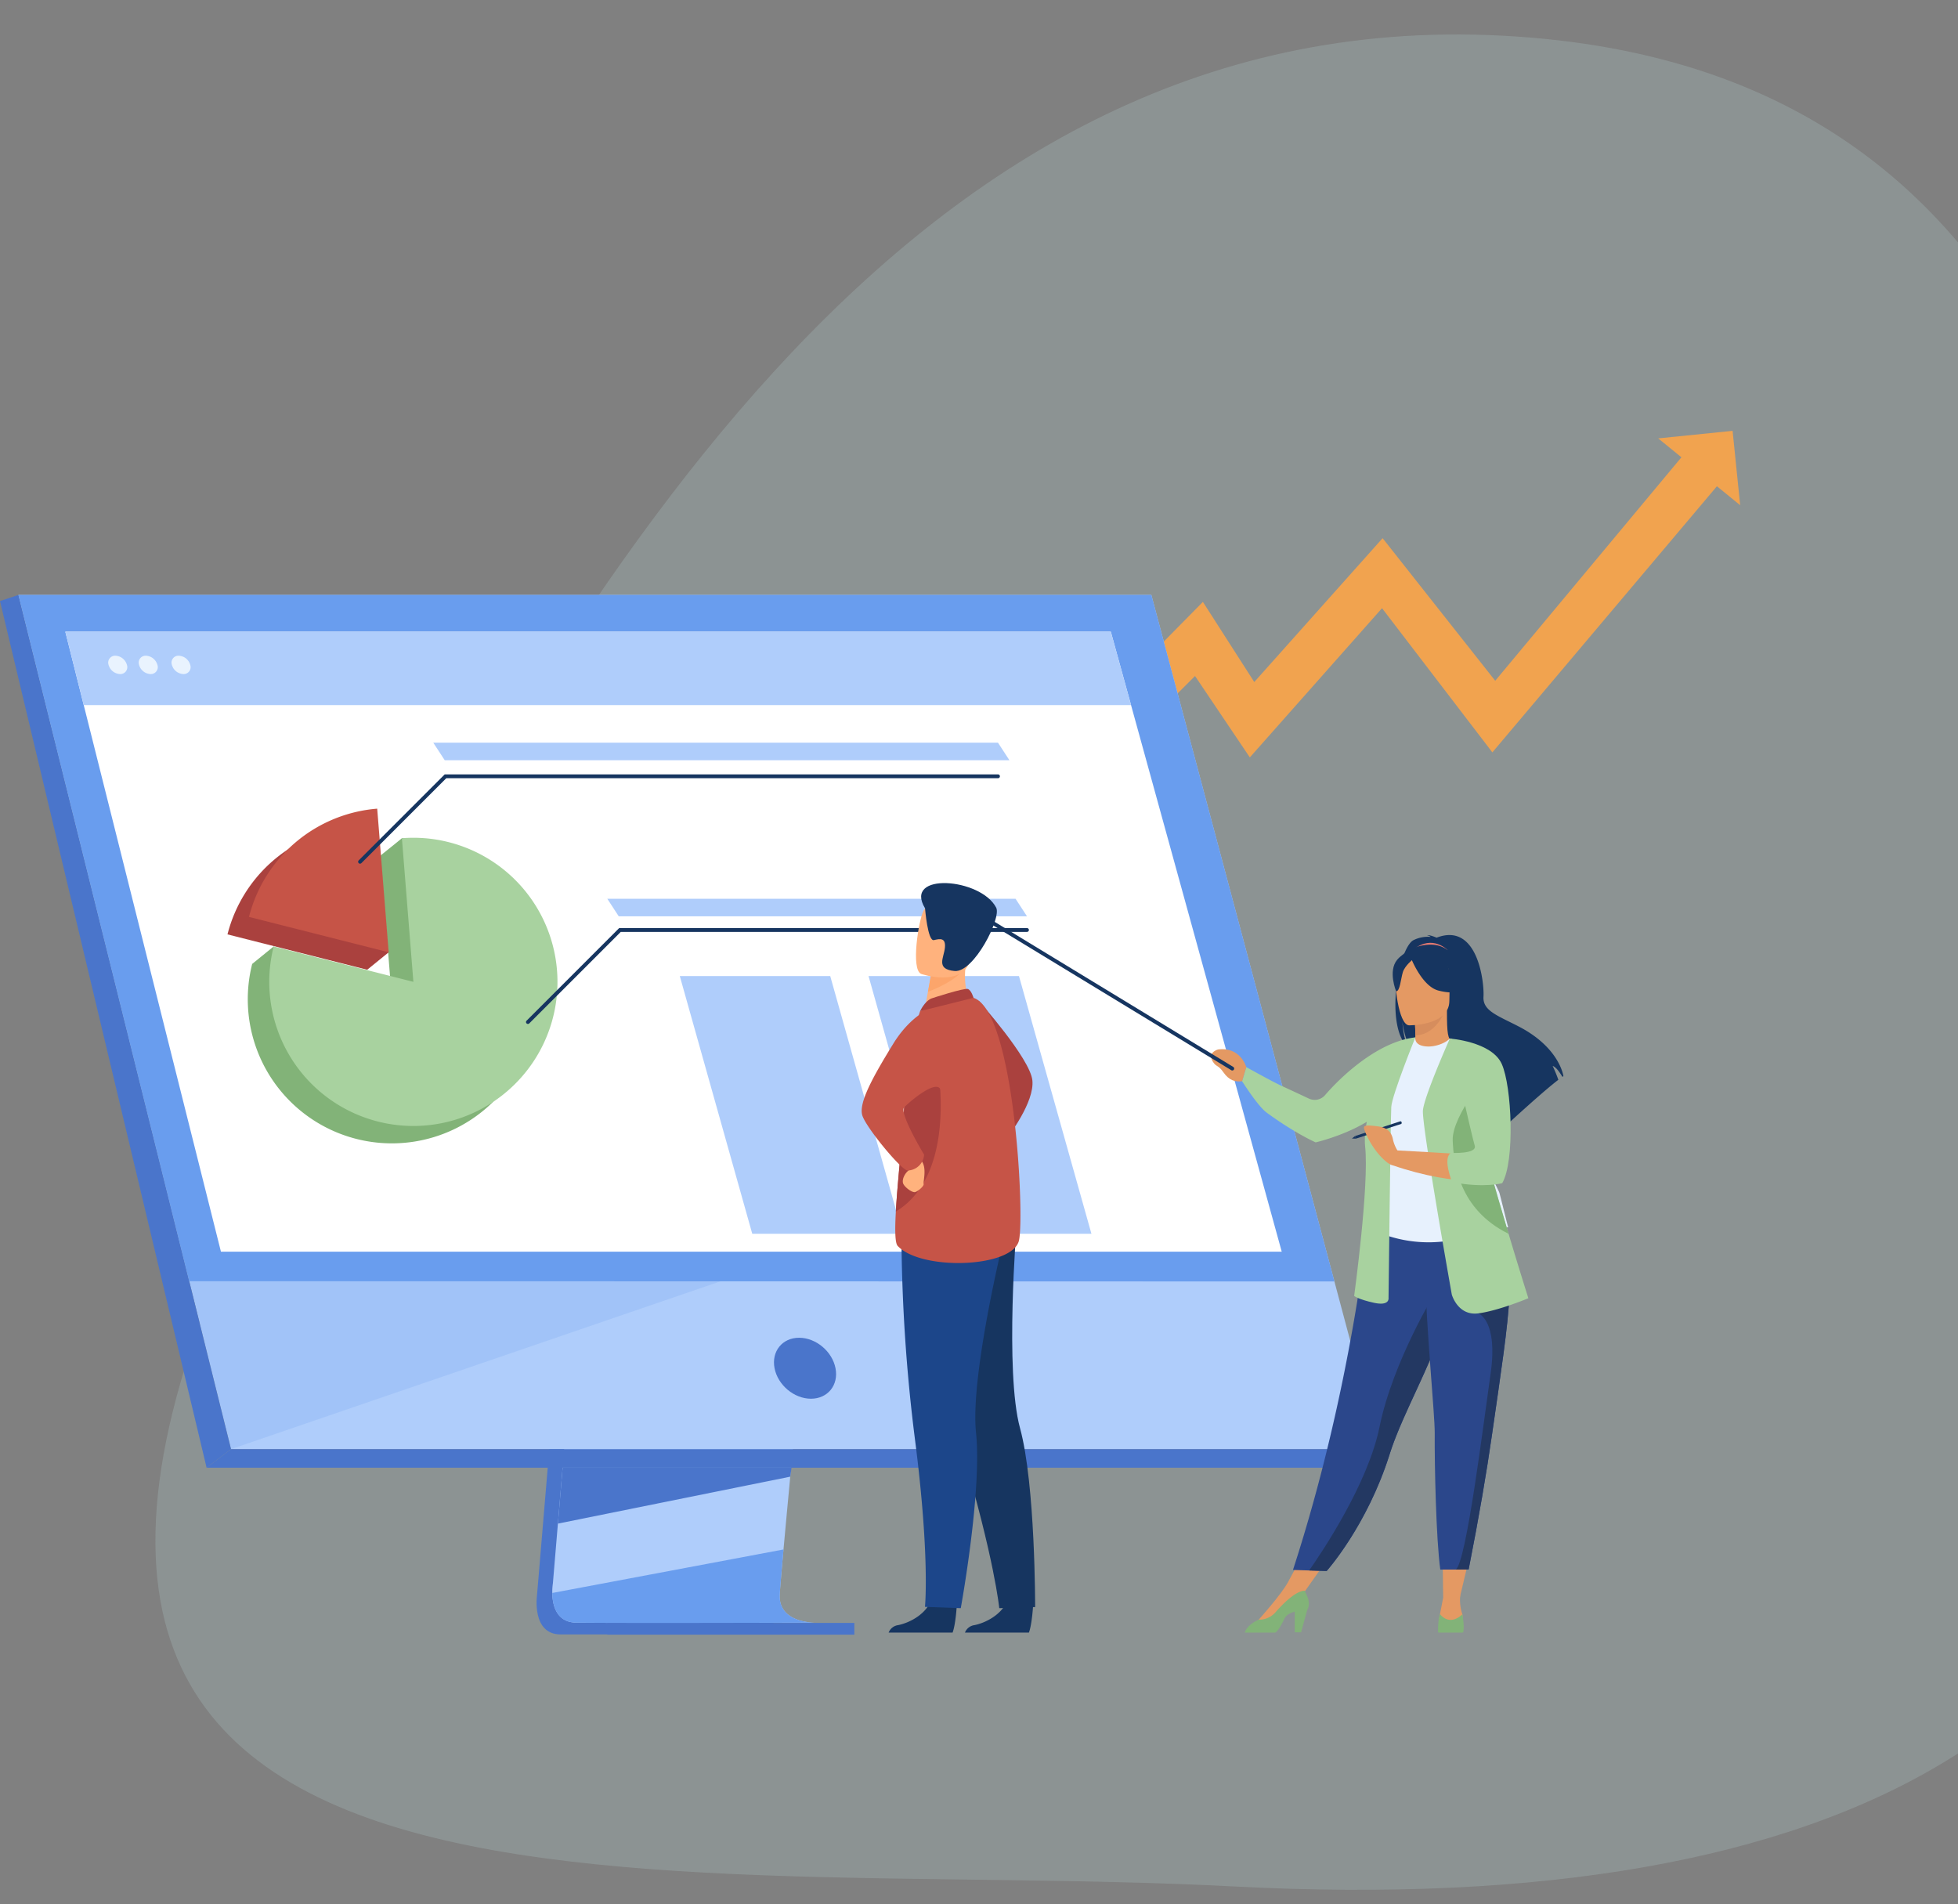 <svg xmlns="http://www.w3.org/2000/svg" width="870" height="846" viewBox="0 0 870 846">
    <rect x="0" y="0" width="870" height="846" fill="#808080" stroke="none"/>
    <defs>
        <clipPath id="clip-path">
            <path id="Rectangle_1074" fill="#fff" stroke="#707070" d="M0 0H870V846H0z" transform="translate(1050 4141)"/>
        </clipPath>
        <style>
            .cls-5{fill:#4a75cb}.cls-6{fill:#afcdfb}.cls-7{fill:#699dee}.cls-10{fill:#e9f3fe}.cls-11{fill:#e49963}.cls-12{fill:#163560}.cls-15{fill:#2b478b}.cls-17{fill:#a8d29f}.cls-18{fill:#82b378}.cls-19{fill:#233862}.cls-20{fill:#aa413e}.cls-21{fill:#c65447}.cls-23{fill:#ffb27d}
        </style>
    </defs>
    <g id="Mask_Group_5" clip-path="url(#clip-path)" transform="translate(-1050 -4141)">
        <path id="Path_2262" fill="#bfe2e2" d="M842.839 338.887C1040.86-73.41 685.112 6.174 413.484 6.174c-271.667 0-427.857 95.163-412.44 296.868 20.715 270.865 64.645 530.59 336.311 530.59 271.629 0 401.596-278.416 505.484-494.745z" opacity="0.2" transform="rotate(-177 1070.974 2477.171)"/>
        <g id="Group_888" transform="translate(585.377 303)">
            <path id="Path_2426" fill="#f1a34f" d="M2239.467 350.6l-33.044 3.359 10.306 8.4-82.739 99.291-50.035-63.35-57.024 63.908-22.828-35.6-44.649 45.3 14.386 14.392 26.763-26.763 24.354 36.169 58.739-66.3 49.027 64.063 99.777-118.243 10.33 8.423z" transform="translate(-1004.997 3678.827)"/>
            <g id="Group_881" transform="translate(464.623 4102.346)">
                <path id="Path_2439" d="M1329.947 943.179l-24.2 287.782s-2.536 17.445 10.44 17.475c21.335.051 106.192 0 106.192 0s-16.058-3.631-15.863-11.8c.229-9.631 28.288-296.18 28.288-296.18z" class="cls-5" transform="translate(-1067.131 -786.579)"/>
                <path id="Path_2440" d="M1440.427 1234.857c-4.2.012-85.245.266-106.022 0-9.055-.113-10.642-8.051-10.718-13.189a25.728 25.728 0 0 1 .275-4.284l.629-7.48 1.6-19.064 1.417-16.843 1.821-21.643 1.533-18.269 17.2-204.489 104.855-2.721s-11.818 119.919-20.177 207.21c-.934 9.726-1.821 19.052-2.642 27.757q-.4 4.169-.771 8.142c-.775 8.26-1.483 15.843-2.1 22.54-.325 3.529-.625 6.809-.9 9.813-1.067 11.772-1.692 19.289-1.7 20.719a12.117 12.117 0 0 0 .2 2.33c1.732 9.171 13.925 9.471 15.5 9.471z" class="cls-6" transform="translate(-1078.296 -778.219)"/>
                <path id="Path_2441" d="M1210.126 540.244H706.717l58.955 236.809 8.072 32.432 27.458 110.3h510.131z" class="cls-6" transform="translate(-698.546 -540.243)"/>
                <path id="Path_2442" d="M693.635 540.243l-8.17 2.724 91.794 385.056 10.863-8.238z" class="cls-5" transform="translate(-685.464 -540.243)"/>
                <path id="Path_2443" d="M924.208 1535.615H1431.2l14-8.238H935.071z" class="cls-5" transform="translate(-832.414 -1147.836)"/>
                <path id="Rectangle_40" d="M0 0H109.771V5.217H0z" class="cls-5" transform="rotate(180 189.803 230.984)"/>
                <path id="Path_2444" d="M1434.018 1548.8l-.567 3.988-103.234 20.856 1.417-16.843.675-8z" class="cls-5" transform="translate(-1082.317 -1161.02)"/>
                <path id="Path_2445" d="M1440.432 1675.833c-4.2.012-85.245.267-106.022 0-9.055-.113-10.642-8.051-10.718-13.189l102.747-19.331c-1.067 11.772-1.692 19.289-1.7 20.719a12.1 12.1 0 0 0 .2 2.33c1.725 9.171 13.917 9.471 15.493 9.471z" class="cls-7" transform="translate(-1078.301 -1219.196)"/>
                <path id="Path_2446" fill="#699dee" d="M1140.192 1333.378l-217.462 74.563-18.571-74.607z" opacity="0.2" transform="translate(-820.073 -1028.4)"/>
                <path id="Path_2447" d="M1210.124 540.243H706.715l75.871 304.934 508.877.1z" class="cls-7" transform="translate(-698.544 -540.243)"/>
            </g>
            <path id="Path_2448" d="M1607.245 1412.191c-1.454-7.48-8.7-13.545-16.178-13.545s-12.366 6.064-10.912 13.545 8.7 13.545 16.178 13.545 12.367-6.064 10.912-13.545z" class="cls-5" transform="translate(-771.376 3033.746)"/>
            <path id="Path_2449" fill="#fff" d="M1301.444 858.212H830.1l-53.379-212.643-4.091-16.307-3.493-13.909-8.186-32.614H1225.5l8.99 32.614 3.835 13.909 4.495 16.307z" transform="translate(-267.304 3535.946)"/>
            <path id="Path_2450" d="M1225.5 582.738H760.951l8.186 32.614h465.355z" class="cls-6" transform="translate(-267.304 3535.946)"/>
            <g id="Group_882" transform="translate(512.739 4129.347)">
                <path id="Path_2451" d="M813.793 610.47a3.08 3.08 0 0 0-3.06 4.077 5.569 5.569 0 0 0 5.094 4.077 3.08 3.08 0 0 0 3.06-4.077 5.569 5.569 0 0 0-5.094-4.077z" class="cls-10" transform="translate(-810.607 -610.47)"/>
                <path id="Path_2452" d="M849.026 610.47a3.08 3.08 0 0 0-3.06 4.077 5.569 5.569 0 0 0 5.093 4.077 3.08 3.08 0 0 0 3.061-4.077 5.569 5.569 0 0 0-5.094-4.077z" class="cls-10" transform="translate(-832.293 -610.47)"/>
                <path id="Path_2453" d="M892.058 614.547a5.569 5.569 0 0 0-5.094-4.077 3.08 3.08 0 0 0-3.061 4.077 5.57 5.57 0 0 0 5.097 4.077 3.08 3.08 0 0 0 3.058-4.077z" class="cls-10" transform="translate(-855.644 -610.47)"/>
            </g>
            <g id="Group_883" transform="translate(1002.765 4253.464)">
                <path id="Path_2454" d="M2365.091 1645.514l-4.906 20.664-7.349-.042-.27-20.622z" class="cls-11" transform="translate(-2249.727 -1371.668)"/>
                <path id="Path_2455" d="M2193.305 1643.451l-13.96 19.783-5.441-6.986 8.4-15.517z" class="cls-11" transform="translate(-2139.759 -1368.724)"/>
                <path id="Path_2456" d="M2306.008 935.583a14.231 14.231 0 0 1 7.7-1.474 3.6 3.6 0 0 0-1.625-.771c1.319-.2 4.262 1.112 4.262 1.112 18.343-7.068 21.226 19.941 20.841 26.216s6.164 8.323 15.708 13.267c18.209 9.433 19.808 22.064 19.808 22.064-.142.084-.29.179-.447.288-.9-1.531-2.763-4.4-4.332-4.839a65.034 65.034 0 0 1 2.523 6.145c-5.372 4.086-15.421 13.141-22.425 19.56a10.291 10.291 0 0 0-.477-3.977l-.865 5.211c-3.748 3.445-6.333 5.869-6.333 5.869.463-5.071-22.933-31.83-35.14-39.844-2.971-4.374-4.027-12.1-4.106-12.71.513 6.127 1.561 9.565 2.5 11.5-10.334-9.513-4.317-43.8 2.408-47.617z" class="cls-12" transform="translate(-2216.167 -933.28)"/>
                <path id="Path_2457" d="M2318.564 1038.371c-.061.027 5.894 3.119 10.372 1.894 4.213-1.149 6.966-6.612 6.908-6.624-1.785-.354-2.3-2.806-2.261-13.342l-.806.159-13.562 2.686s.309 4.268.318 8.289c.009 3.375-.196 6.577-.969 6.938z" class="cls-11" transform="translate(-2228.798 -986.841)"/>
                <path id="Path_2458" fill="#e37970" d="M2334.3 945.527s-6.691-7.123-15.09-.364c-.002-.001 4.89-.846 15.09.364z" transform="translate(-2229.195 -938.802)"/>
                <path id="Path_2459" fill="#d68d5d" d="M2320.257 1023.4s.309 4.268.318 8.289c7.589-.214 11.6-7.137 13.244-10.974z" transform="translate(-2229.84 -987.095)"/>
                <path id="Path_2460" d="M2321.547 972.262s3.977-6.284 4.932-11.658c.681-3.836-1.273-18.056-15.562-16.008a19.421 19.421 0 0 0-8.052 3.044c-3.1 2.1-7.58 6.619-2.573 19.028l1.3 4.192z" class="cls-12" transform="translate(-2216.167 -940.122)"/>
                <path id="Path_2461" d="M2179.666 1417.962l7.189.22 7.781.238s17.975-20.012 28.057-52.092q.353-1.118.746-2.264c5.518-16.089 16.957-36.284 22.985-54.564.96-2.911 1.821-5.652 2.594-8.246q.372-1.247.718-2.45a193.9 193.9 0 0 0 6.914-36.4l-43.528.348s-7.028 73.939-33.456 155.21z" class="cls-15" transform="translate(-2143.305 -1135.861)"/>
                <path id="Path_2462" fill="#e7f1fd" d="M2272.427 1107.953c.11 20.714-3.039 29.6-3.039 29.6a58.49 58.49 0 0 0 40.788 2.5c.261-.082 18.341-4.209 18.341-4.209-.371-.839-3.667-14.8-4.029-15.567-4.677-10.043-8.228-14.447-8.782-17.534a65.683 65.683 0 0 1-.539-17.354 139.28 139.28 0 0 1 5.371-27.252c-6.035-1.373-11.687-3.786-17.969-6.142-1.445 1.8-5.862 3.682-9.694 3.6-4.412-.1-5.843-1.986-5.614-4.049-4.7 2.617-8.454 5.088-8.454 5.088-4 6.941-12.1 13.682-12.687 24.33-.145 2.615 6.304 26.409 6.307 26.989z" transform="translate(-2196.517 -1006.072)"/>
                <path id="Path_2463" d="M2157.754 1077.181c6.39-7.465 22.946-23.653 40.03-25.639l-14.742 28.72a12.708 12.708 0 0 1-5.194 7.791c-10.693 7.027-24.289 10.134-24.289 10.134s-9.208-4.017-21.794-13.24c-3.95-2.9-10.893-13.937-10.893-13.937l1.872-6.266s11.786 6.59 16 8.49c2.4 1.083 7.924 3.67 11.816 5.5a6.074 6.074 0 0 0 7.194-1.553z" class="cls-17" transform="translate(-2107.116 -1006.072)"/>
                <path id="Path_2464" d="M2304.092 989.095s17.956.3 17.969-10.889 2.338-18.68-9.126-19.342-13.7 3.6-14.608 7.336 1.094 22.529 5.765 22.895z" class="cls-11" transform="translate(-2216.209 -948.985)"/>
                <path id="Path_2465" d="M2315.394 954.623s4.916 13.122 12.461 15.062 10.818-.082 10.818-.082a21.367 21.367 0 0 1-6.988-12.623s-12.585-8.603-16.291-2.357z" class="cls-12" transform="translate(-2226.847 -945.017)"/>
                <path id="Path_2466" d="M2304.008 957.607s-3.671 2.93-4.567 5.778-1.3 8.711-3.006 8.512c0 0-3.7-8.919.458-13.965 4.415-5.35 7.115-.325 7.115-.325z" class="cls-12" transform="translate(-2214.243 -946.936)"/>
                <path id="Path_2467" d="M2100.723 1073.14s-2.531-9.123-12.561-7.834c-1.151.361-4.514 1.7-2.364 5.3 1.585 2.654 2.271 1.285 4.763 4.852s5.2 4.372 8.289 3.946z" class="cls-11" transform="translate(-2085.096 -1014.466)"/>
                <path id="Path_2468" d="M2357.8 1696.254a19.918 19.918 0 0 0 .936 8.472s1.2 5.48-4.195 5.582-6.722-.408-6.11-3.768 1.773-9.173 1.773-9.173z" class="cls-11" transform="translate(-2247.1 -1402.899)"/>
                <path id="Path_2469" d="M2347.322 1725.987s.115.071.339.18h10.566a2.559 2.559 0 0 0 .3-.18c.61-2.75-.386-7.924-.386-7.924-6.114 5.6-9.938-.139-9.938-.139-.997 2.394-.881 8.063-.881 8.063z" class="cls-18" transform="translate(-2246.497 -1416.238)"/>
                <path id="Path_2470" d="M2140.069 1697.755s9.951-11.046 13.006-16.666l7.4 3.791-16.541 15.534-3.87-.509z" class="cls-11" transform="translate(-2118.929 -1393.565)"/>
                <path id="Path_2471" d="M2124.017 1709.563h13.617c1.312-.98 2.536-3.248 4.059-6.293.811-1.624 2.635-2.519 4.506-3.011v9.2h2.824l2.675-9.779c1.76-3.238.139-6.174-1.1-8.731-1.441 0-5.32.983-12.671 9.267a9.634 9.634 0 0 1-7.734 3.608.665.665 0 0 1-.108.058c-4.437 1.992-5.705 4.471-6.068 5.681z" class="cls-18" transform="translate(-2109.052 -1399.634)"/>
                <path id="Path_2472" d="M2277.578 1051.542s-10.389 25.665-10.695 30.859-1.222 84.936-1.222 84.936.611 3.667-6.416 2.139-8.86-3.056-8.86-3.056 6.721-49.189 4.888-66.3 14.054-45.015 14.054-45.015z" class="cls-17" transform="translate(-2186.833 -1006.072)"/>
                <path id="Path_2473" d="M2198.363 1468.662l7.781.238s17.975-20.012 28.056-52.092q.353-1.118.746-2.264c5.518-16.089 16.957-36.284 22.985-54.564.96-2.911 1.821-5.652 2.594-8.246q.372-1.246.718-2.45l-6.41-4.864s-19.245 31.164-25.2 60.491c-5.178 25.475-25.905 56.129-31.27 63.751z" class="cls-19" transform="translate(-2154.813 -1186.342)"/>
                <path id="Path_2474" d="M2251.507 1155.02l.378 1.162 20.146-6.548a.776.776 0 0 0 .128-.717.572.572 0 0 0-.5-.445z" class="cls-12" transform="translate(-2187.524 -1065.733)"/>
                <path id="Path_2475" d="M2336.647 1394.4c-.11 14.262.611 47.051 2.469 60.626h6.893c3.81 0 5.711-.055 5.711-.055 4.659-23.6 7.974-43.132 10.387-59.959 1.98-13.81 3.74-25.649 5.093-35.841 1.363-10.257 2.31-18.845 2.649-26.1.052-1.143.092-2.255.113-3.334s.028-2.138.019-3.162l-37.61-3.666c.473 24.991 4.337 63.205 4.276 71.491z" class="cls-15" transform="translate(-2237.296 -1173.101)"/>
                <path id="Path_2476" d="M2367.842 1471.3c3.81 0 5.71-.055 5.71-.055 4.659-23.6 7.975-43.131 10.388-59.959 1.98-13.81 3.74-25.649 5.094-35.841 1.363-10.257 2.31-18.845 2.649-26.1l-13.8 8.118s8.808 3.107 5.447 26.633-10.81 83.869-15.488 87.204z" class="cls-19" transform="translate(-2259.129 -1189.369)"/>
                <path id="Path_2477" d="M2342.648 1166.647s2.649 9.572 11.815 8.35 22.2-6.722 22.2-6.722-3.917-12.377-8.786-28.637c-5.9-19.685-13.2-45.062-16.636-61.068a99.062 99.062 0 0 1-1.87-10.913l-7.6-14.754s-11.338 25.447-11.949 31.863 12.826 81.881 12.826 81.881z" class="cls-17" transform="translate(-2235.711 -1006.909)"/>
                <path id="Path_2478" d="M2330.312 1083.81l-10.036-30.907c.027.013 12.676 3.764 19.039 6.978 0 0 3.977 5.127 6.438 16.956 0 0 2.6 28.4-3.205 38.787 0 0-18.332 3.666-47.662-6.416v-6.722s32.08 1.681 38.649 2.445z" class="cls-11" transform="translate(-2214.224 -1006.909)"/>
                <path id="Path_2479" d="M2364.267 1139.3c.409 10.388 2.854 30.553 24.647 41.347.058.027.116.058.174.082-5.9-19.685-13.2-45.062-16.636-61.068-4.003 5.981-8.408 13.919-8.185 19.639z" class="cls-18" transform="translate(-2256.924 -1047.999)"/>
                <path id="Path_2480" d="M2359.2 1052.9s18.6 1.311 23.086 11.291 5.907 43.181.2 52.958c0 0-7.852 2.236-21.739-.361l-.513-.1s-4.43-10.846-.458-12.985c0 0 11.712.611 10.49-3.259S2359.2 1052.9 2359.2 1052.9z" class="cls-17" transform="translate(-2253.149 -1006.909)"/>
                <path id="Path_2481" d="M2277.753 1166.11a16.049 16.049 0 0 1-3.1-6.26c-.545-3.162-2.236-5.507-6.648-6.087s-6.307-.643-6.3.6 3.6 9.924 9.934 15.109 6.114-3.362 6.114-3.362z" class="cls-11" transform="translate(-2193.803 -1068.745)"/>
                <path id="Path_2482" d="M2247.739 1166.625l1.449-1.121.377 1.162z" class="cls-12" transform="translate(-2185.205 -1076.216)"/>
            </g>
            <path id="Path_2483" d="M1919.819 972.531a.841.841 0 0 1-.44-.123l-117.659-71.545a.848.848 0 0 1 .881-1.448l117.659 71.545a.848.848 0 0 1-.441 1.572z" class="cls-12" transform="translate(-907.659 3341.104)"/>
            <g id="Group_886" transform="translate(565.705 4197.305)">
                <g id="Group_884" transform="translate(0 7.759)">
                    <path id="Path_2484" d="M1040.308 821.372c-2.493 2.112-7.536 6.075-9.55 7.759l5.1 63.819-52.524-23.478-9.55 7.759a64.027 64.027 0 1 0 126.1 15.719c-.001-35.357-24.218-71.578-59.576-71.578z" class="cls-18" transform="translate(-962.814 -816)"/>
                    <path id="Path_2485" d="M1005.336 807.4a64.062 64.062 0 0 0-56.971 48.1l62.074 15.719 9.55-7.759z" class="cls-20" transform="translate(-948.365 -807.399)"/>
                </g>
                <g id="Group_885" transform="translate(9.55)">
                    <path id="Path_2486" d="M1060.7 820.846q-2.577 0-5.1.2l5.1 63.819-62.075-15.719a64.029 64.029 0 1 0 62.075-48.3z" class="cls-17" transform="translate(-987.652 -807.916)"/>
                    <path id="Path_2487" d="M1030.175 787.218a64.062 64.062 0 0 0-56.972 48.1l62.074 15.719z" class="cls-21" transform="translate(-973.203 -787.218)"/>
                </g>
            </g>
            <path id="Path_2488" d="M1100.18 787.278a.848.848 0 0 1-.6-1.447l38.225-38.225h245.841a.848.848 0 0 1 0 1.7h-245.139l-37.728 37.728a.845.845 0 0 1-.599.244z" class="cls-12" transform="translate(-475.582 3434.469)"/>
            <path id="Path_2489" d="M1294.195 967.821a.848.848 0 0 1-.6-1.447l41.15-41.15h181.2a.848.848 0 1 1 0 1.7h-180.5l-40.653 40.654a.844.844 0 0 1-.597.243z" class="cls-12" transform="translate(-595 3325.142)"/>
            <path id="Path_2490" d="M1442.2 718.807h-250.916l-5.086-7.8h250.915z" class="cls-6" transform="translate(-529.049 3456.995)"/>
            <path id="Path_2491" d="M1573.759 899.153h-181.4l-5.086-7.8h181.405z" class="cls-6" transform="translate(-652.809 3345.99)"/>
            <path id="Path_2492" d="M1570.093 1095.156h-66.843l-32.2-114.522h66.843z" class="cls-6" transform="translate(-704.377 3291.037)"/>
            <path id="Path_2493" d="M1788.215 1095.156h-66.843l-32.2-114.522h66.843z" class="cls-6" transform="translate(-838.634 3291.037)"/>
            <g id="Group_887" transform="translate(847.5 4230.373)">
                <path id="Path_2494" d="M1816.546 1009.306s22.731 25.509 23.822 35.267-10.822 25.022-10.822 25.022z" class="cls-20" transform="translate(-1764.536 -956.984)"/>
                <path id="Path_2495" d="M1742.7 1700.3s-.483 8.6-1.883 12.295H1712.4a5.27 5.27 0 0 1 4.188-3.31c4.452-.858 11.9-4.3 14.6-10.786 2.828-6.817 11.512 1.801 11.512 1.801z" class="cls-12" transform="translate(-1700.43 -1379.575)"/>
                <path id="Path_2496" d="M1830.909 1700.3s-.483 8.6-1.88 12.295h-28.421a5.26 5.26 0 0 1 4.187-3.31c4.449-.858 11.9-4.3 14.6-10.786 2.834-6.817 11.514 1.801 11.514 1.801z" class="cls-12" transform="translate(-1754.726 -1379.575)"/>
                <path id="Path_2497" d="M1747.35 1289.181s3.983 28.068 18.839 77.9 16.881 71.4 16.881 71.4l15.937-.493s.136-54.454-6.711-79.51-1.477-90.329-1.477-90.329z" class="cls-12" transform="translate(-1721.945 -1116.304)"/>
                <path id="Path_2498" fill="#1c468a" d="M1727.16 1272.147a749.794 749.794 0 0 0 6.077 94.231c6.641 51.934 4.39 73.979 4.39 73.979l15.906.583s9.505-51.953 6.78-77.947 13.016-89.2 13.016-89.2z" transform="translate(-1709.51 -1118.765)"/>
                <path id="Path_2499" d="M1774.089 981.233l-8.474 6.123-12.247-2.515c.169-1.09.978-5.605 1.714-9.7.045-.241.089-.483.13-.719l1.175-6.47 11.439-5.562 4.265-2.073c-.011.073-.33 3.862-.375 4.415a34.957 34.957 0 0 0 2.373 16.501z" class="cls-23" transform="translate(-1725.648 -926.833)"/>
                <path id="Path_2500" d="M1775.083 1113.232c-2.459 12.365-43.394 13.831-53.946 2.607-1.2-1.279-1.259-7.231-.807-15.257.886-15.68 3.729-39.267 3.839-51.317a104.747 104.747 0 0 1 1.746-17.176 150.58 150.58 0 0 1 5.192-20.559s19.994-7.123 23.735-5.912c18.024 5.836 22.7 95.248 20.241 107.614z" class="cls-21" transform="translate(-1705.153 -954.628)"/>
                <path id="Path_2501" d="M1720.747 1139.435c.885-15.68 3.729-39.266 3.84-51.317a104.73 104.73 0 0 1 1.746-17.176l12.027-2.339s11.759 52.929-17.613 70.832z" class="cls-20" transform="translate(-1705.57 -993.481)"/>
                <path id="Path_2502" d="M1732.2 1192.686a3.343 3.343 0 0 1-.9 3.609c-1.721 1.45-2.838 3.8-2.444 5.516s4.171 4.517 5.48 4.065 3.974-2.713 3.687-3.618 1.792-7.947-1.4-10.657-4.423 1.085-4.423 1.085z" class="cls-23" transform="translate(-1710.513 -1068.588)"/>
                <path id="Path_2503" d="M1716.413 1012.964s-11.73 2.419-21.076 17.6-15.5 26.463-13.773 31.934 17.415 24.443 20.121 24.443a7.5 7.5 0 0 0 7.318-7.047s-11.049-18.249-8.873-20.982c.93-1.168 14.345-13.17 16.26-7.749 3.168 8.967.023-38.199.023-38.199z" class="cls-21" transform="translate(-1681.275 -959.235)"/>
                <path id="Path_2504" fill="#fca56b" d="M1773.6 968.227c-2.511 4.689-11.872 8.744-15.776 10.235.045-.241.089-.483.13-.719l1.175-6.47 11.439-5.562c2.532-.037 4.069.589 3.032 2.516z" transform="translate(-1728.392 -930.15)"/>
                <path id="Path_2505" d="M1746.32 924.686s18.426 6.334 21.829-6.372 8.072-20.445-3.548-25.026-15.215-.48-17.287 3.456-5.7 25.967-.994 27.942z" class="cls-23" transform="translate(-1719.893 -884.329)"/>
                <path id="Path_2506" d="M1751.7 884.414s1.175 14.785 3.95 14.143 5.291-1.118 4.885 3.339-4.254 9.6 4.3 10.392 20.844-23.514 18.495-28.115c-6.78-13.273-41.43-15.955-31.63.241z" class="cls-12" transform="translate(-1723.556 -873.223)"/>
                <path id="Path_2507" d="M1753.68 999.784c.238-.11 14.748-4.829 16.325-4.256s2.509 3.934 2.509 3.934l-23.734 5.913s1.868-4.184 4.9-5.591z" class="cls-20" transform="translate(-1722.825 -948.474)"/>
            </g>
        </g>
    </g>
</svg>
